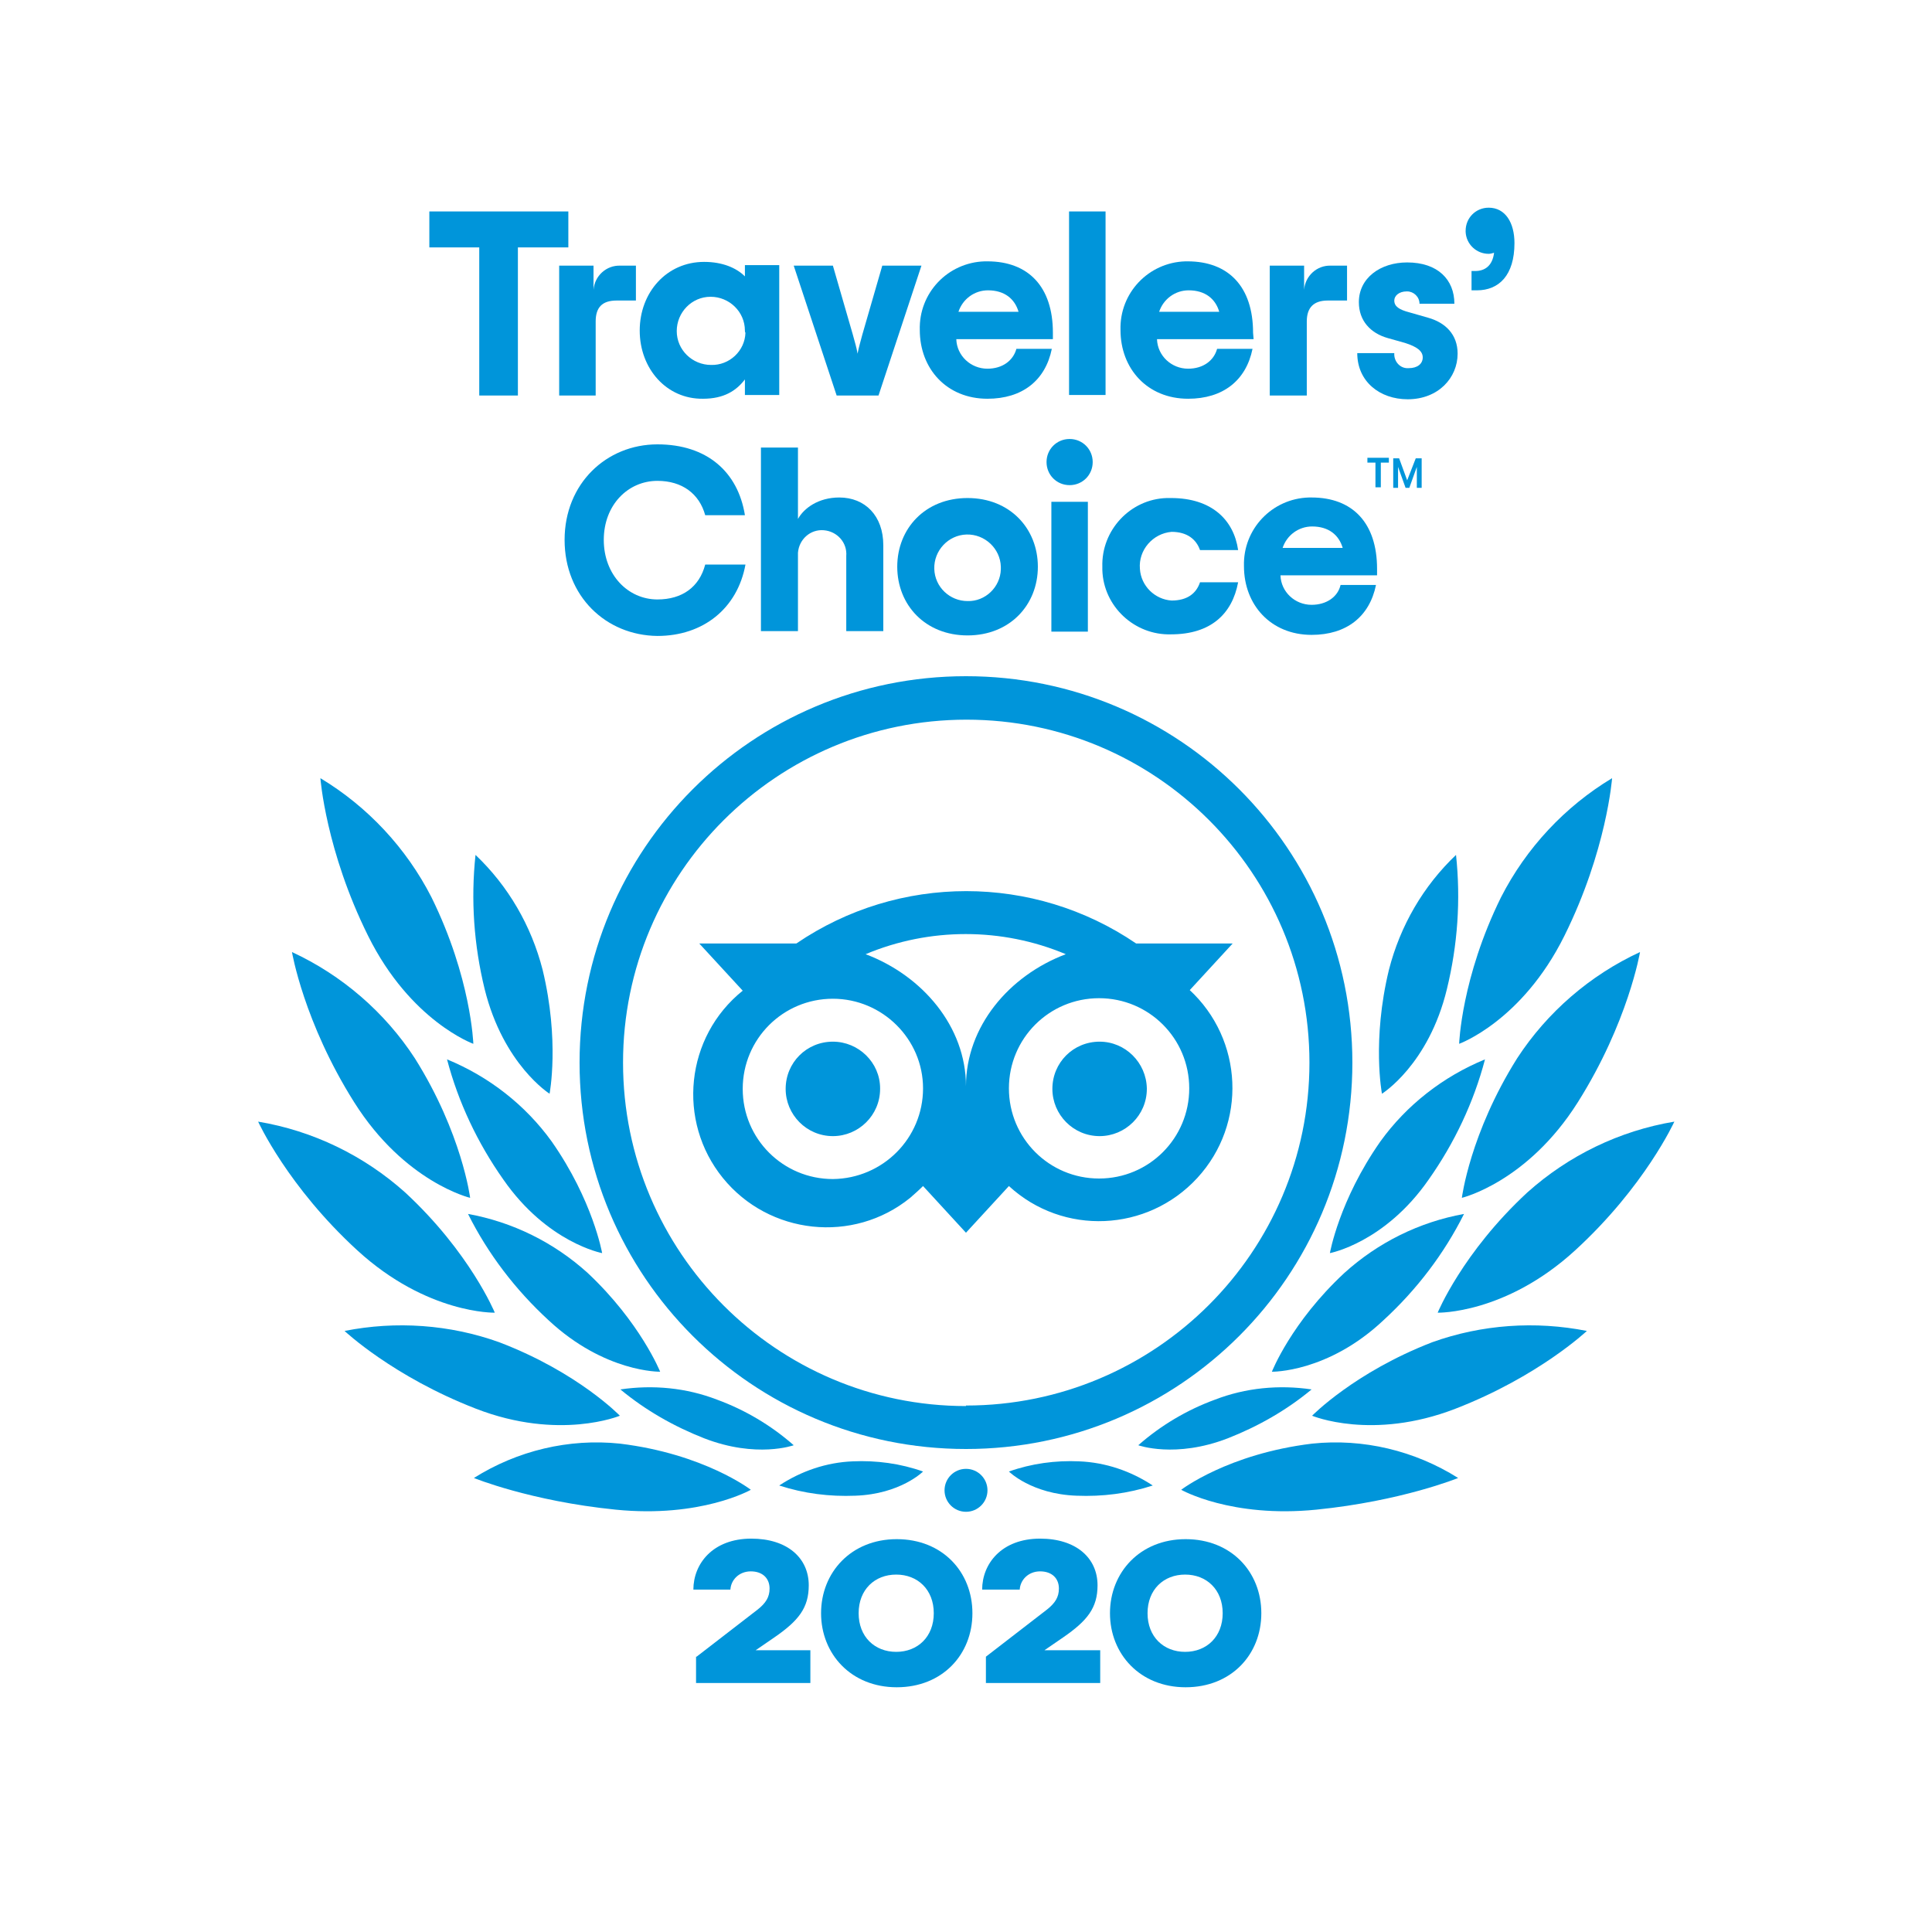 <svg width="128" height="128" viewBox="0 0 128 128" fill="none" xmlns="http://www.w3.org/2000/svg">
<path d="M64 100.16C64.786 100.16 65.423 99.523 65.423 98.738C65.423 97.952 64.786 97.315 64 97.315C63.215 97.315 62.578 97.952 62.578 98.738C62.578 99.523 63.215 100.16 64 100.16Z" fill="#0095DA"/>
<path d="M63.998 44.8C49.847 44.8 38.398 56.249 38.398 70.4C38.398 84.551 49.847 96 63.998 96C78.15 96 89.598 84.551 89.598 70.4C89.598 56.249 78.15 44.8 63.998 44.8ZM63.998 93.155C51.447 93.155 41.278 82.951 41.278 70.4C41.278 57.849 51.483 47.68 64.034 47.68C76.585 47.68 86.754 57.849 86.754 70.4C86.754 82.951 76.549 93.12 63.998 93.12V93.155ZM58.309 72.142C58.309 73.884 56.887 75.271 55.181 75.271C53.438 75.271 52.052 73.849 52.052 72.142C52.052 70.4 53.438 69.013 55.181 69.013C56.887 69.013 58.309 70.4 58.309 72.106V72.142ZM75.981 72.142C75.981 73.884 74.558 75.271 72.852 75.271C71.109 75.271 69.723 73.849 69.723 72.142C69.723 70.4 71.109 69.013 72.852 69.013C74.558 69.013 75.945 70.4 75.981 72.106V72.142ZM78.79 65.635L81.669 62.507H75.27C68.478 57.884 59.554 57.884 52.763 62.507H46.327L49.207 65.635C45.403 68.693 44.834 74.275 47.892 78.044C50.95 81.813 56.532 82.418 60.301 79.36C60.585 79.111 60.87 78.862 61.154 78.578L63.998 81.671L66.843 78.578C70.434 81.884 76.016 81.635 79.323 78.044C82.63 74.453 82.381 68.871 78.79 65.564V65.635ZM55.181 78.115C51.874 78.115 49.207 75.449 49.207 72.142C49.207 68.835 51.874 66.169 55.181 66.169C58.452 66.169 61.154 68.835 61.154 72.106C61.154 75.413 58.487 78.08 55.181 78.115C55.181 78.08 55.181 78.08 55.181 78.08V78.115ZM63.998 71.964C63.998 68.018 61.118 64.64 57.35 63.218C61.581 61.44 66.381 61.44 70.612 63.218C66.843 64.64 63.998 68.018 63.998 71.964ZM72.816 78.08C69.51 78.08 66.843 75.413 66.843 72.106C66.843 68.8 69.51 66.133 72.816 66.133C76.123 66.133 78.79 68.8 78.79 72.106C78.79 75.413 76.123 78.08 72.816 78.08Z" fill="#0095DA"/>
<path d="M49.745 98.702C49.745 98.702 46.652 96.32 41.069 95.644C37.692 95.289 34.278 96.107 31.398 97.92C31.398 97.92 35.132 99.449 40.785 100.018C46.438 100.587 49.745 98.702 49.745 98.702Z" fill="#0095DA"/>
<path d="M41.068 93.796C41.068 93.796 38.295 90.916 33.068 88.924C29.797 87.751 26.241 87.502 22.828 88.178C22.828 88.178 26.028 91.2 31.539 93.333C37.05 95.467 41.068 93.796 41.068 93.796Z" fill="#0095DA"/>
<path d="M32.782 86.969C32.782 86.969 31.146 82.987 26.844 79.004C24.106 76.551 20.728 74.915 17.102 74.311C17.102 74.311 19.057 78.613 23.679 82.844C28.302 87.076 32.782 86.969 32.782 86.969Z" fill="#0095DA"/>
<path d="M31.148 79.36C31.148 79.36 30.615 75.094 27.486 70.116C25.495 67.058 22.65 64.605 19.344 63.076C19.344 63.076 20.126 67.734 23.468 73.031C26.81 78.329 31.148 79.36 31.148 79.36Z" fill="#0095DA"/>
<path d="M31.36 69.156C31.36 69.156 31.218 64.782 28.587 59.449C26.916 56.178 24.355 53.44 21.227 51.556C21.227 51.556 21.582 56.356 24.391 62.009C27.2 67.662 31.36 69.156 31.36 69.156Z" fill="#0095DA"/>
<path d="M43.737 90.88C43.737 90.88 42.421 87.609 38.937 84.338C36.697 82.311 33.959 80.96 31.008 80.427C32.323 83.058 34.137 85.44 36.341 87.467C40.075 90.951 43.737 90.88 43.737 90.88Z" fill="#0095DA"/>
<path d="M52.586 95.751C51.093 94.435 49.35 93.404 47.502 92.729C45.475 91.947 43.27 91.733 41.102 92.053C42.773 93.44 44.657 94.507 46.648 95.289C50.133 96.64 52.586 95.751 52.586 95.751Z" fill="#0095DA"/>
<path d="M61.154 97.493C59.661 96.96 58.061 96.747 56.496 96.818C54.754 96.889 53.083 97.458 51.625 98.418C53.261 98.951 54.967 99.165 56.674 99.094C59.661 98.987 61.154 97.493 61.154 97.493Z" fill="#0095DA"/>
<path d="M39.893 83.022C39.893 83.022 39.288 79.538 36.55 75.626C34.808 73.209 32.391 71.324 29.617 70.186C30.364 73.031 31.644 75.733 33.35 78.151C36.266 82.347 39.893 83.022 39.893 83.022Z" fill="#0095DA"/>
<path d="M36.411 72.462C36.411 72.462 37.087 68.942 35.949 64.249C35.202 61.334 33.673 58.702 31.504 56.64C31.184 59.627 31.398 62.614 32.109 65.529C33.353 70.542 36.411 72.462 36.411 72.462Z" fill="#0095DA"/>
<path d="M78.258 98.702C78.258 98.702 81.351 96.32 86.933 95.644C90.311 95.289 93.725 96.107 96.605 97.92C96.605 97.92 92.871 99.449 87.218 100.018C81.564 100.587 78.258 98.702 78.258 98.702Z" fill="#0095DA"/>
<path d="M86.93 93.796C86.93 93.796 89.739 90.916 94.894 88.924C98.165 87.751 101.721 87.502 105.134 88.178C105.134 88.178 101.934 91.2 96.423 93.333C90.912 95.467 86.93 93.796 86.93 93.796Z" fill="#0095DA"/>
<path d="M95.25 86.969C95.25 86.969 96.886 82.987 101.188 79.004C103.926 76.551 107.303 74.915 110.93 74.311C110.93 74.311 108.974 78.613 104.352 82.844C99.73 87.076 95.25 86.969 95.25 86.969Z" fill="#0095DA"/>
<path d="M96.852 79.36C96.852 79.36 97.385 75.094 100.514 70.116C102.505 67.058 105.349 64.605 108.656 63.076C108.656 63.076 107.874 67.734 104.532 73.031C101.189 78.329 96.852 79.36 96.852 79.36Z" fill="#0095DA"/>
<path d="M96.672 69.156C96.672 69.156 96.814 64.782 99.445 59.449C101.116 56.178 103.676 53.44 106.805 51.556C106.805 51.556 106.45 56.356 103.641 62.009C100.832 67.662 96.672 69.156 96.672 69.156Z" fill="#0095DA"/>
<path d="M84.266 90.88C84.266 90.88 85.546 87.609 89.066 84.338C91.306 82.311 94.043 80.96 96.995 80.427C95.679 83.058 93.866 85.44 91.661 87.467C87.963 90.951 84.266 90.88 84.266 90.88Z" fill="#0095DA"/>
<path d="M75.414 95.751C76.907 94.435 78.65 93.404 80.499 92.729C82.525 91.947 84.73 91.733 86.898 92.053C85.227 93.44 83.343 94.507 81.352 95.289C77.867 96.64 75.414 95.751 75.414 95.751Z" fill="#0095DA"/>
<path d="M66.844 97.493C68.337 96.96 69.937 96.747 71.501 96.818C73.244 96.889 74.915 97.458 76.373 98.418C74.737 98.951 73.03 99.165 71.324 99.094C68.337 98.987 66.844 97.493 66.844 97.493Z" fill="#0095DA"/>
<path d="M88.109 83.022C88.109 83.022 88.714 79.538 91.452 75.626C93.194 73.209 95.612 71.324 98.385 70.186C97.638 73.031 96.358 75.733 94.652 78.151C91.736 82.347 88.109 83.022 88.109 83.022Z" fill="#0095DA"/>
<path d="M91.558 72.462C91.558 72.462 90.883 68.942 92.021 64.249C92.767 61.334 94.296 58.702 96.465 56.64C96.785 59.627 96.572 62.614 95.861 65.529C94.652 70.542 91.558 72.462 91.558 72.462Z" fill="#0095DA"/>
<path d="M37.619 16.391H34.312V26.204H31.752V16.391H28.445V14.009H37.654V16.391H37.619Z" fill="#0095DA"/>
<path d="M42.131 17.6V19.911H40.851C39.891 19.911 39.465 20.373 39.465 21.298V26.204H37.047V17.6H39.322V19.2C39.394 18.276 40.176 17.564 41.1 17.6H42.131Z" fill="#0095DA"/>
<path d="M42.383 21.902C42.383 19.378 44.161 17.351 46.65 17.351C47.858 17.351 48.783 17.742 49.352 18.311V17.564H51.627V26.169H49.352V25.138C48.783 25.884 47.965 26.418 46.578 26.418C44.161 26.453 42.383 24.427 42.383 21.902ZM49.352 21.902C49.352 20.658 48.321 19.662 47.076 19.662C45.832 19.662 44.836 20.693 44.836 21.938C44.836 23.182 45.867 24.178 47.112 24.178C48.321 24.213 49.352 23.253 49.387 22.044C49.352 22.009 49.352 21.938 49.352 21.902Z" fill="#0095DA"/>
<path d="M52.586 17.6H55.181L56.497 22.151C56.639 22.684 56.746 23.005 56.817 23.431C56.888 23.04 56.995 22.684 57.137 22.151L58.453 17.6H61.048L58.204 26.204H55.43L52.586 17.6Z" fill="#0095DA"/>
<path d="M69.757 22.471H63.357C63.393 23.573 64.317 24.427 65.419 24.427C66.415 24.427 67.126 23.893 67.339 23.111H69.686C69.259 25.209 67.731 26.418 65.419 26.418C62.717 26.418 60.939 24.427 60.939 21.866C60.868 19.413 62.788 17.387 65.242 17.315C65.313 17.315 65.348 17.315 65.419 17.315C68.122 17.315 69.757 18.986 69.757 22.044V22.471ZM63.499 20.658H67.482C67.233 19.804 66.557 19.235 65.455 19.235C64.566 19.235 63.784 19.804 63.499 20.658Z" fill="#0095DA"/>
<path d="M70.828 14.009H73.246V26.169H70.828V14.009Z" fill="#0095DA"/>
<path d="M83.054 22.471H76.654C76.69 23.573 77.614 24.427 78.716 24.427C79.712 24.427 80.423 23.893 80.636 23.111H82.983C82.556 25.209 81.027 26.418 78.716 26.418C76.014 26.418 74.236 24.427 74.236 21.866C74.165 19.413 76.085 17.387 78.538 17.315C78.574 17.315 78.645 17.315 78.681 17.315C81.383 17.315 83.019 18.986 83.019 22.044L83.054 22.471ZM76.796 20.658H80.778C80.53 19.804 79.854 19.235 78.752 19.235C77.863 19.235 77.081 19.804 76.796 20.658Z" fill="#0095DA"/>
<path d="M89.245 17.6V19.911H87.965C87.041 19.911 86.578 20.373 86.578 21.298V26.204H84.125V17.6H86.401V19.2C86.472 18.276 87.254 17.564 88.178 17.6H89.245Z" fill="#0095DA"/>
<path d="M89.922 23.396H92.375C92.34 23.893 92.695 24.356 93.193 24.391C93.228 24.391 93.264 24.391 93.335 24.391C93.904 24.391 94.26 24.107 94.26 23.68C94.26 23.253 93.868 22.969 93.086 22.72L91.948 22.4C90.811 22.08 90.028 21.262 90.028 20.018C90.028 18.418 91.451 17.387 93.228 17.387C95.255 17.387 96.357 18.524 96.357 20.125H94.046C94.046 19.662 93.655 19.307 93.228 19.307C93.228 19.307 93.228 19.307 93.193 19.307C92.695 19.307 92.375 19.591 92.375 19.911C92.375 20.302 92.695 20.516 93.371 20.693L94.615 21.049C95.753 21.369 96.571 22.151 96.571 23.431C96.571 25.031 95.291 26.453 93.264 26.453C91.415 26.453 89.922 25.28 89.922 23.396Z" fill="#0095DA"/>
<path d="M97.528 17.955H97.742C98.346 17.955 98.879 17.635 98.986 16.746C98.879 16.782 98.737 16.817 98.63 16.817C97.813 16.817 97.137 16.177 97.102 15.36C97.102 15.324 97.102 15.324 97.102 15.289C97.102 14.435 97.777 13.76 98.63 13.76C99.733 13.76 100.337 14.755 100.337 16.106C100.337 18.24 99.306 19.235 97.848 19.235H97.493V17.955H97.528Z" fill="#0095DA"/>
<path d="M37.406 35.769C37.406 32.035 40.18 29.44 43.557 29.44C46.828 29.44 48.891 31.253 49.353 34.133H46.722C46.331 32.711 45.193 31.858 43.557 31.858C41.602 31.858 40.002 33.458 40.002 35.769C40.002 38.08 41.602 39.715 43.557 39.715C45.193 39.715 46.331 38.898 46.722 37.404H49.389C48.855 40.32 46.58 42.133 43.557 42.133C40.144 42.098 37.406 39.502 37.406 35.769Z" fill="#0095DA"/>
<path d="M50.414 29.653H52.867V34.382C53.258 33.671 54.218 32.96 55.605 32.96C57.312 32.96 58.521 34.169 58.521 36.124V41.813H56.067V36.836C56.139 35.947 55.463 35.2 54.574 35.129C53.685 35.058 52.938 35.733 52.867 36.622C52.867 36.693 52.867 36.764 52.867 36.836V41.813H50.414V29.653Z" fill="#0095DA"/>
<path d="M59.445 37.547C59.445 35.022 61.294 32.996 64.103 32.996C66.912 32.996 68.761 35.022 68.761 37.547C68.761 40.071 66.912 42.098 64.103 42.098C61.294 42.098 59.445 40.071 59.445 37.547ZM66.308 37.547C66.272 36.338 65.241 35.378 64.032 35.413C62.823 35.449 61.863 36.48 61.899 37.689C61.934 38.898 62.93 39.822 64.103 39.822C65.276 39.858 66.272 38.898 66.308 37.724C66.308 37.653 66.308 37.618 66.308 37.547Z" fill="#0095DA"/>
<path d="M69.336 30.613C69.336 29.76 70.011 29.084 70.865 29.084C71.718 29.084 72.394 29.76 72.394 30.613C72.394 31.467 71.718 32.142 70.865 32.142C70.011 32.142 69.336 31.467 69.336 30.613ZM69.656 33.245H72.074V41.849H69.656V33.245Z" fill="#0095DA"/>
<path d="M73.033 37.547C72.962 35.129 74.882 33.067 77.3 32.996C77.406 32.996 77.478 32.996 77.584 32.996C80.287 32.996 81.744 34.453 82.029 36.444H79.504C79.255 35.733 78.651 35.236 77.62 35.236C76.375 35.342 75.415 36.444 75.522 37.689C75.593 38.827 76.518 39.716 77.62 39.787C78.651 39.787 79.255 39.325 79.504 38.578H82.029C81.638 40.676 80.215 42.027 77.584 42.027C75.166 42.098 73.104 40.178 73.033 37.76C73.033 37.724 73.033 37.618 73.033 37.547Z" fill="#0095DA"/>
<path d="M91.234 38.115H84.834C84.869 39.218 85.794 40.071 86.896 40.071C87.891 40.071 88.638 39.538 88.816 38.755H91.163C90.736 40.853 89.207 42.062 86.896 42.062C84.194 42.062 82.416 40.071 82.416 37.511C82.345 35.058 84.265 33.031 86.718 32.96C86.789 32.96 86.825 32.96 86.896 32.96C89.598 32.96 91.234 34.631 91.234 37.689V38.115ZM84.976 36.302H88.958C88.709 35.449 88.034 34.88 86.931 34.88C86.043 34.88 85.26 35.449 84.976 36.302Z" fill="#0095DA"/>
<path d="M90.594 30.329H92.016V30.649H91.483V32.285H91.127V30.649H90.594V30.329Z" fill="#0095DA"/>
<path d="M93.229 31.822L92.696 30.364H92.305V32.32H92.625V31.218C92.625 31.111 92.625 31.004 92.625 30.933L93.123 32.32H93.371L93.869 30.933C93.869 31.04 93.869 31.146 93.869 31.218V32.32H94.189V30.364H93.798L93.229 31.822Z" fill="#0095DA"/>
<path d="M46.151 109.76L50.204 106.631C50.737 106.205 50.986 105.814 50.986 105.245C50.986 104.569 50.524 104.107 49.742 104.107C48.96 104.107 48.426 104.676 48.391 105.316H45.938C45.938 103.609 47.218 101.938 49.778 101.938C52.16 101.938 53.582 103.218 53.582 105.031C53.582 106.525 52.906 107.378 51.306 108.48L50.062 109.334H53.689V111.502H46.115V109.76H46.151Z" fill="#0095DA"/>
<path d="M54.398 106.88C54.398 104.178 56.39 101.973 59.412 101.973C62.434 101.973 64.425 104.142 64.425 106.88C64.425 109.618 62.434 111.786 59.412 111.786C56.39 111.786 54.398 109.582 54.398 106.88ZM61.865 106.88C61.865 105.315 60.798 104.32 59.376 104.32C57.954 104.32 56.887 105.315 56.887 106.88C56.887 108.444 57.954 109.44 59.376 109.44C60.798 109.44 61.865 108.444 61.865 106.88Z" fill="#0095DA"/>
<path d="M73.539 106.88C73.539 104.178 75.53 101.973 78.552 101.973C81.575 101.973 83.566 104.142 83.566 106.88C83.566 109.618 81.575 111.786 78.552 111.786C75.53 111.786 73.539 109.582 73.539 106.88ZM81.006 106.88C81.006 105.315 79.939 104.32 78.517 104.32C77.095 104.32 76.028 105.315 76.028 106.88C76.028 108.444 77.095 109.44 78.517 109.44C79.939 109.44 81.006 108.444 81.006 106.88Z" fill="#0095DA"/>
<path d="M65.319 109.76L69.373 106.631C69.906 106.205 70.155 105.814 70.155 105.245C70.155 104.569 69.692 104.107 68.91 104.107C68.128 104.107 67.595 104.676 67.559 105.316H65.07C65.07 103.609 66.35 101.938 68.91 101.938C71.293 101.938 72.715 103.218 72.715 105.031C72.715 106.525 72.039 107.378 70.439 108.48L69.195 109.334H72.892V111.502H65.319V109.76Z" fill="#0095DA"/>
</svg>
